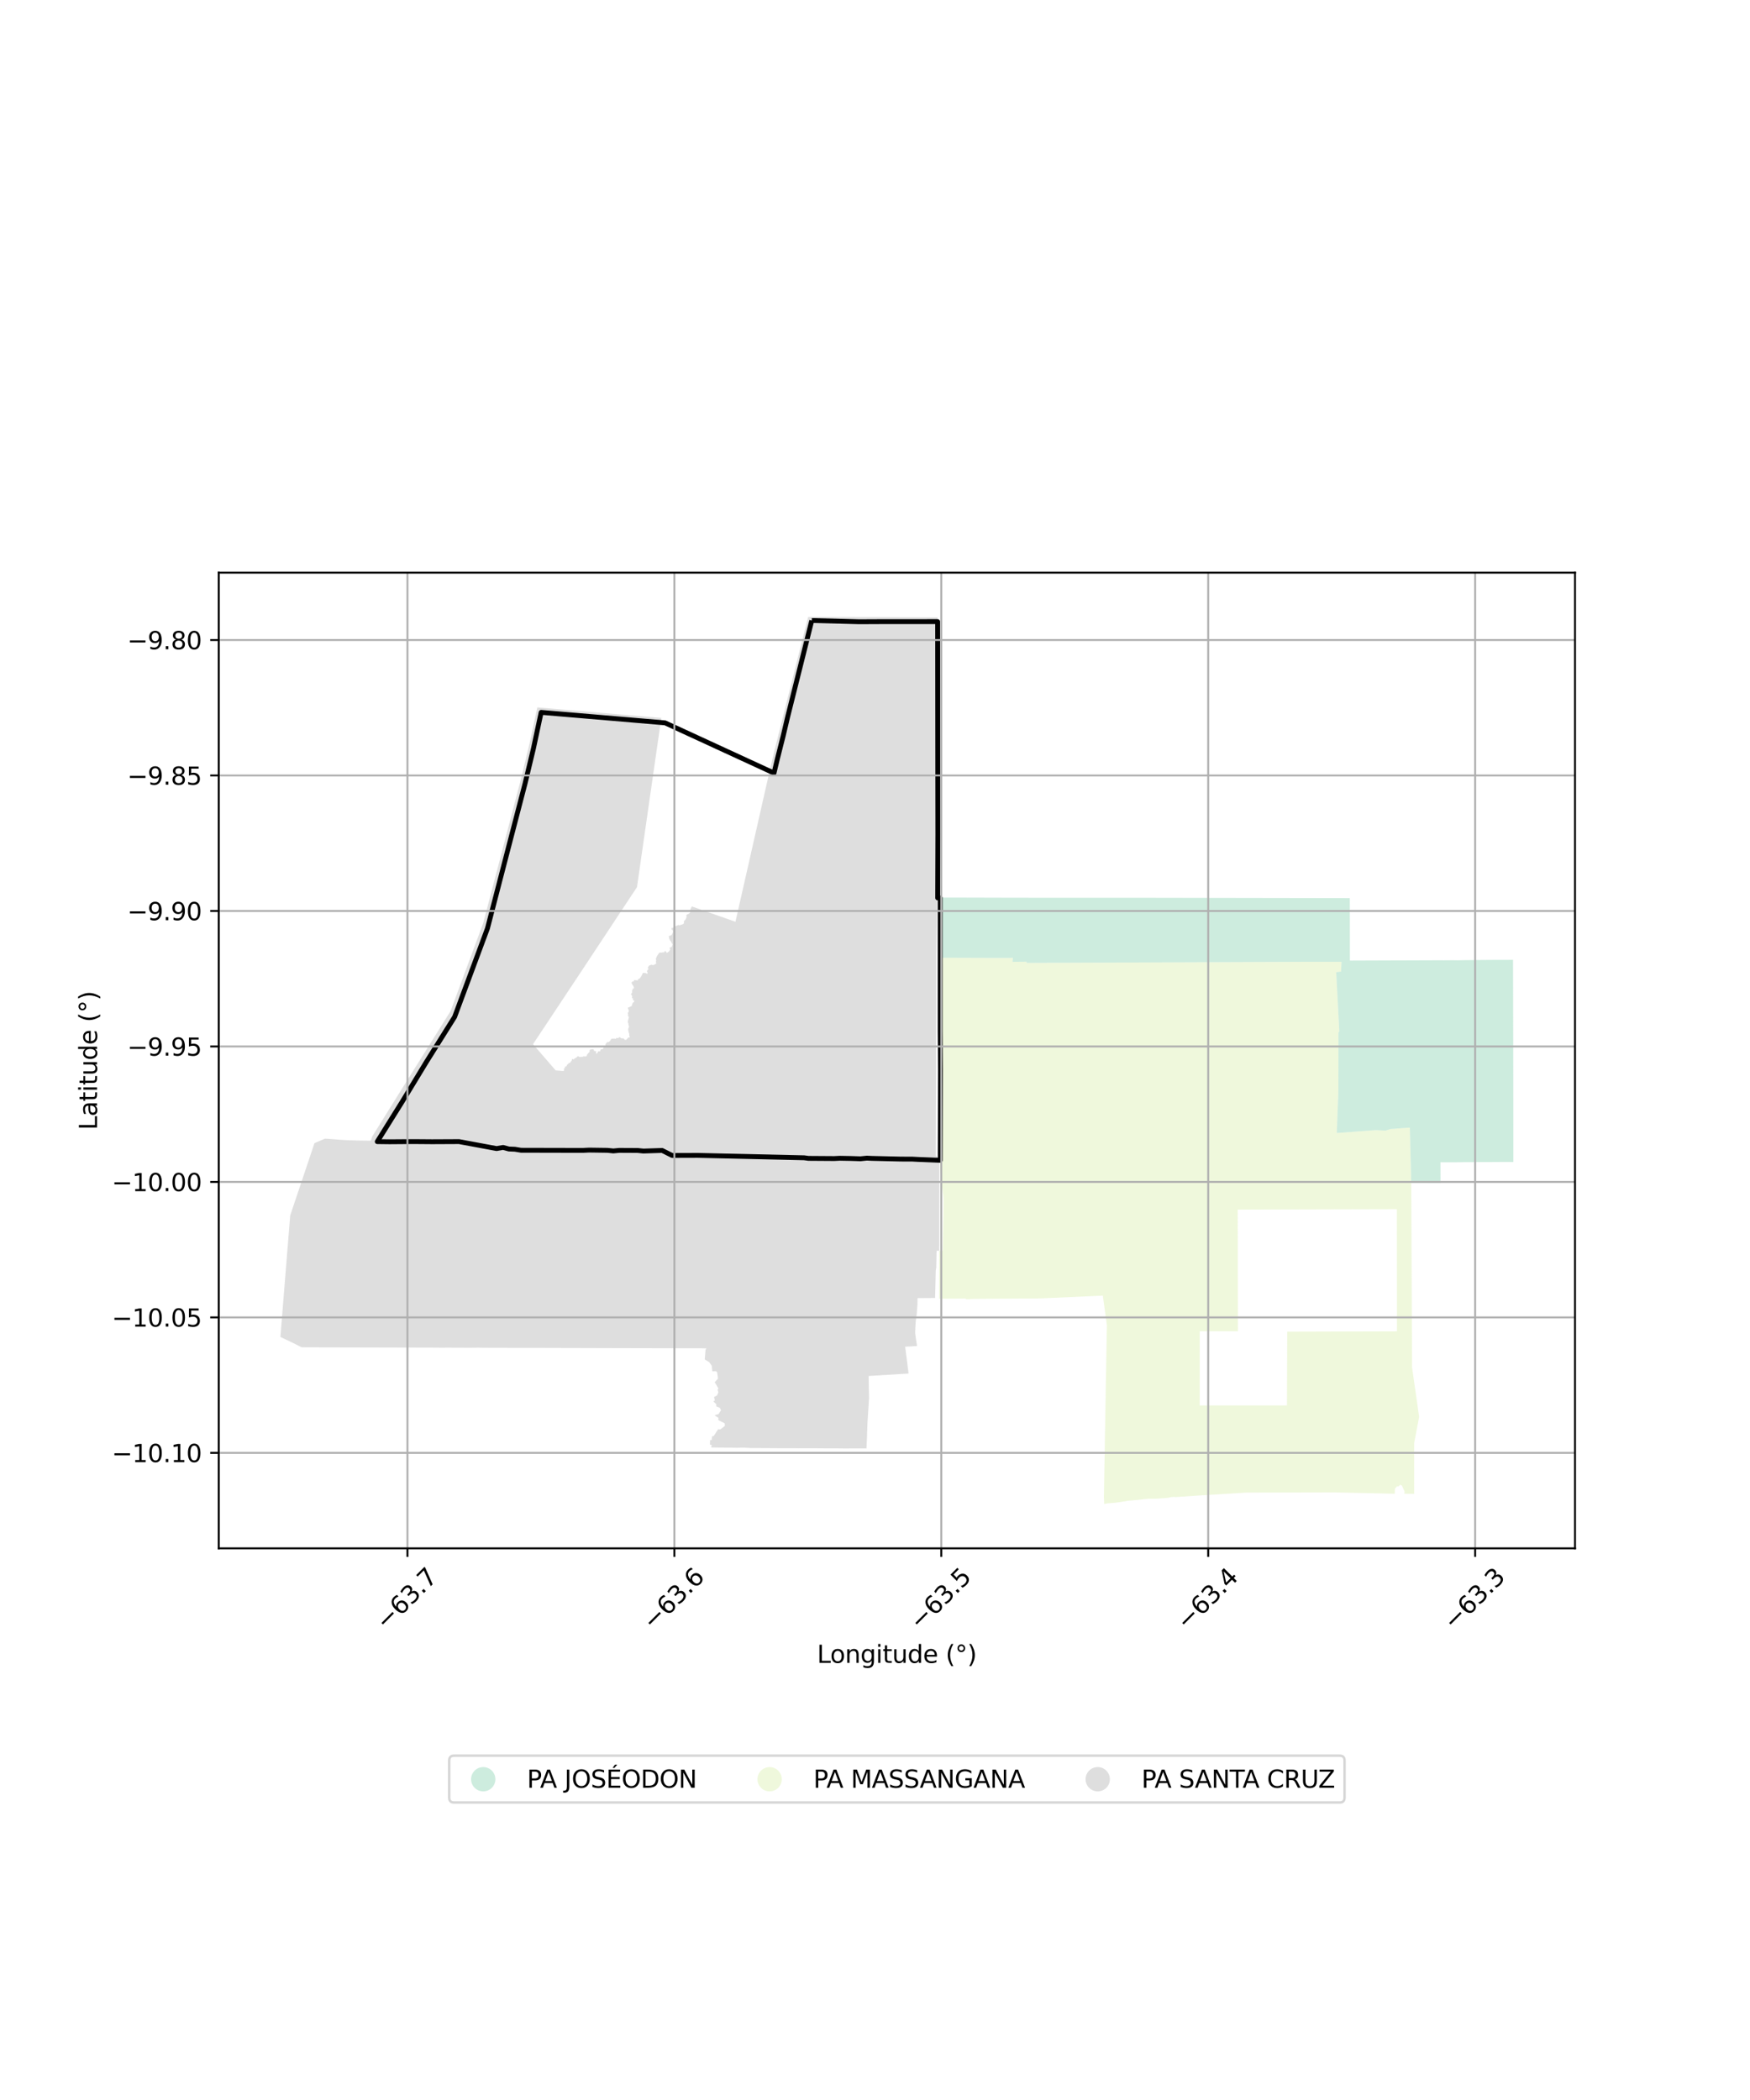 <?xml version="1.0" encoding="utf-8" standalone="no"?>
<!DOCTYPE svg PUBLIC "-//W3C//DTD SVG 1.1//EN"
  "http://www.w3.org/Graphics/SVG/1.1/DTD/svg11.dtd">
<svg xmlns:xlink="http://www.w3.org/1999/xlink" width="720pt" height="864pt" viewBox="0 0 720 864" xmlns="http://www.w3.org/2000/svg" version="1.1">
 <defs>
  <style type="text/css">*{stroke-linejoin: round; stroke-linecap: butt}</style>
 </defs>
 <g id="figure_1">
  <g id="patch_1">
   <path d="M 0 864 
L 720 864 
L 720 0 
L 0 0 
z
" style="fill: #ffffff"/>
  </g>
  <g id="axes_1">
   <g id="patch_2">
    <path d="M 90 637.041 
L 648 637.041 
L 648 235.599 
L 90 235.599 
z
" style="fill: #ffffff"/>
   </g>
   <g id="PatchCollection_1">
    <path d="M 385.498 369.284 
L 385.163 392.498 
L 385.15 392.762 
L 385.162 393.002 
L 385.15 416.994 
L 385.111 422.299 
L 385.116 422.804 
L 385.107 438.165 
L 385.107 438.669 
L 385.038 456.442 
L 385.031 456.936 
L 385.034 458.552 
L 384.99 475.392 
L 386.47 476.926 
L 386.43 514.595 
L 385.34 514.597 
L 385.197 521.576 
L 384.995 522.664 
L 384.727 534.026 
L 377.522 534.078 
L 377.515 534.381 
L 377.468 536.559 
L 377.155 540.85 
L 376.797 543.333 
L 376.617 545.845 
L 376.508 548.36 
L 376.844 550.856 
L 377.305 553.791 
L 374.923 553.939 
L 372.417 554.079 
L 373.811 565.112 
L 357.372 566.115 
L 357.544 574.987 
L 357.551 575.289 
L 356.897 585.523 
L 356.667 592.22 
L 356.499 595.931 
L 354.182 595.925 
L 352.396 595.931 
L 350.594 595.925 
L 348.24 595.951 
L 345.046 595.922 
L 344.6 595.903 
L 344.147 595.881 
L 341.69 595.895 
L 339.211 595.885 
L 336.034 595.858 
L 333.524 595.852 
L 331.248 595.853 
L 328.335 595.863 
L 326.582 595.836 
L 323.548 595.825 
L 321.496 595.838 
L 317.542 595.81 
L 315.595 595.8 
L 313.381 595.787 
L 311.495 595.776 
L 309.077 595.785 
L 306.015 595.597 
L 303.272 595.661 
L 300.789 595.624 
L 299.173 595.612 
L 292.61 595.514 
L 292.82 594.522 
L 292.07 594.328 
L 292.157 592.431 
L 292.786 592.541 
L 293.004 590.938 
L 293.669 590.789 
L 295.485 587.992 
L 296.343 588.119 
L 298.248 586.653 
L 298.148 585.584 
L 295.525 584.283 
L 295.577 583.347 
L 293.971 582.296 
L 295.616 581.8 
L 296.654 580.216 
L 296.135 579.197 
L 294.692 578.632 
L 294.711 577.737 
L 293.483 576.596 
L 294.105 576.183 
L 293.764 574.791 
L 295.008 574.124 
L 295.578 572.828 
L 295.243 571.864 
L 295.562 571.211 
L 294.061 568.685 
L 295.391 567.189 
L 295.055 564.59 
L 294.544 564.148 
L 293.076 564.2 
L 292.839 561.93 
L 291.771 560.408 
L 289.963 559.322 
L 290.267 555.399 
L 290.625 554.768 
L 289.09 554.736 
L 284.45 554.724 
L 281.944 554.728 
L 279.439 554.727 
L 276.932 554.72 
L 274.426 554.712 
L 271.921 554.708 
L 269.416 554.699 
L 266.91 554.696 
L 264.405 554.691 
L 261.899 554.682 
L 259.394 554.678 
L 256.888 554.672 
L 254.392 554.666 
L 251.877 554.66 
L 249.371 554.647 
L 246.865 554.644 
L 244.36 554.636 
L 241.854 554.631 
L 239.349 554.624 
L 236.844 554.615 
L 234.337 554.61 
L 231.832 554.605 
L 229.327 554.596 
L 226.821 554.593 
L 224.328 554.581 
L 221.823 554.575 
L 219.319 554.571 
L 216.814 554.564 
L 214.308 554.565 
L 212.056 554.553 
L 212.037 554.554 
L 211.892 554.553 
L 211.591 554.553 
L 209.236 554.545 
L 206.73 554.54 
L 204.225 554.533 
L 201.719 554.528 
L 199.213 554.519 
L 196.643 554.479 
L 194.202 554.508 
L 191.695 554.511 
L 189.19 554.495 
L 186.684 554.49 
L 184.177 554.48 
L 181.672 554.496 
L 179.167 554.471 
L 176.662 554.463 
L 174.156 554.457 
L 171.651 554.45 
L 169.146 554.444 
L 166.641 554.436 
L 164.134 554.433 
L 161.629 554.418 
L 159.124 554.415 
L 156.618 554.412 
L 154.112 554.406 
L 151.607 554.399 
L 149.101 554.393 
L 146.597 554.388 
L 144.086 554.384 
L 141.586 554.379 
L 139.08 554.367 
L 136.575 554.361 
L 134.07 554.363 
L 131.565 554.334 
L 129.059 554.326 
L 126.554 554.322 
L 124.053 554.296 
L 121.83 553.168 
L 119.578 552.065 
L 115.364 550.067 
L 116.861 531.499 
L 116.885 531.198 
L 119.4 500.07 
L 123.934 486.561 
L 125.177 482.854 
L 125.274 482.568 
L 129.388 470.307 
L 131.723 469.317 
L 133.676 468.489 
L 135.124 468.546 
L 137.63 468.752 
L 140.053 468.931 
L 142.547 469.089 
L 145.043 469.176 
L 147.554 469.247 
L 149.974 469.29 
L 152.553 469.306 
L 153.175 467.519 
L 162.403 452.729 
L 163.548 450.864 
L 163.826 450.426 
L 172.008 437.356 
L 173.654 434.734 
L 173.809 434.476 
L 184.548 417.307 
L 184.815 416.881 
L 185.405 415.941 
L 191.92 398.36 
L 192.884 395.761 
L 198.804 379.807 
L 200.754 372.388 
L 200.884 371.902 
L 207.555 346.434 
L 212.202 328.698 
L 214.25 320.883 
L 214.375 320.405 
L 217.869 305.931 
L 220.205 295.093 
L 221.078 291.043 
L 223.417 291.242 
L 225.919 291.455 
L 228.312 291.659 
L 230.807 291.872 
L 233.356 292.09 
L 235.953 292.311 
L 238.448 292.524 
L 241.061 292.747 
L 243.509 292.955 
L 246.054 293.172 
L 248.393 293.371 
L 251.342 293.622 
L 253.786 293.83 
L 256.28 294.042 
L 258.796 294.256 
L 261.319 294.47 
L 263.814 294.682 
L 266.288 294.892 
L 272.076 295.384 
L 268.795 318.212 
L 268.723 318.713 
L 265.122 343.752 
L 262.075 364.987 
L 259.08 369.514 
L 258.808 369.926 
L 243.534 393.049 
L 241.565 396.028 
L 225.808 419.801 
L 225.529 420.22 
L 219.289 429.607 
L 228.605 440.384 
L 231.857 440.656 
L 232.128 440.209 
L 231.948 439.68 
L 232.533 439.339 
L 232.371 438.852 
L 233.081 438.72 
L 233.293 438.094 
L 233.825 437.677 
L 234.026 437.356 
L 234.562 437.281 
L 234.914 436.696 
L 235.296 436.231 
L 235.282 435.619 
L 235.948 435.903 
L 236.401 435.507 
L 237.073 435.114 
L 237.83 434.517 
L 238.345 434.85 
L 239.684 434.809 
L 240.258 434.567 
L 240.642 434.712 
L 241.426 434.474 
L 241.466 433.996 
L 242.028 433.323 
L 242.555 432.784 
L 242.614 432.008 
L 242.937 431.785 
L 243.527 431.728 
L 243.885 431.612 
L 244.234 431.774 
L 244.472 432.44 
L 245.196 432.447 
L 245.365 432.856 
L 245.086 433.333 
L 245.49 433.465 
L 245.899 433.093 
L 246.009 432.569 
L 246.89 432.539 
L 247.138 431.735 
L 247.98 431.634 
L 248.318 431.125 
L 248.273 430.651 
L 248.773 430.617 
L 249.204 430.448 
L 249.032 429.851 
L 249.453 429.12 
L 249.915 428.667 
L 250.351 428.775 
L 251.044 428.244 
L 251.526 427.387 
L 252.715 427.296 
L 253.417 427.432 
L 253.508 427.029 
L 254.416 427.081 
L 254.875 426.636 
L 255.732 427.233 
L 256.492 427.201 
L 257.093 427.821 
L 257.639 427.801 
L 258.54 426.866 
L 259.115 426.781 
L 258.88 425.901 
L 258.915 425.326 
L 258.688 424.831 
L 258.525 424.069 
L 258.45 423.367 
L 258.811 422.43 
L 258.606 421.743 
L 258.492 420.945 
L 258.261 420.485 
L 258.491 419.557 
L 258.739 418.41 
L 258.433 418.132 
L 258.418 417.331 
L 258.279 416.788 
L 258.748 416.095 
L 258.523 415.144 
L 258.244 414.637 
L 258.889 414.364 
L 259.872 413.932 
L 260.134 413.144 
L 260.341 412.567 
L 260.85 412.245 
L 261.009 411.762 
L 260.425 411.508 
L 260.467 410.909 
L 259.987 410.49 
L 260.116 409.824 
L 259.587 409.058 
L 260.069 408.324 
L 260.097 407.419 
L 260.504 406.679 
L 260.874 406.565 
L 260.705 405.981 
L 260.61 405.727 
L 260.257 405.207 
L 260.116 405.069 
L 259.8 404.288 
L 260.248 403.812 
L 260.754 403.823 
L 260.865 403.21 
L 262.386 403.371 
L 262.505 402.868 
L 263.145 402.6 
L 263.694 401.883 
L 264.153 401.082 
L 264.46 400.321 
L 265.161 400.295 
L 265.592 400.354 
L 266.295 400.649 
L 266.467 400.15 
L 266.114 399.569 
L 266.48 399.073 
L 266.817 398.72 
L 266.468 398.104 
L 267.115 397.257 
L 268.153 396.887 
L 268.592 397.153 
L 269.357 396.821 
L 270.019 396.445 
L 269.837 395.817 
L 269.967 395.115 
L 269.834 394.449 
L 270.23 393.502 
L 270.691 392.752 
L 271.336 391.91 
L 272.08 391.958 
L 272.61 391.824 
L 273.218 391.868 
L 273.567 391.304 
L 273.859 391.27 
L 274.007 391.618 
L 274.398 392.04 
L 275.275 391.442 
L 275.785 390.557 
L 275.428 390.041 
L 276.386 389.511 
L 276.688 388.528 
L 276.268 387.814 
L 276.105 387.417 
L 275.677 386.87 
L 275.314 386.169 
L 275.202 385.089 
L 276.247 384.756 
L 276.482 384.383 
L 276.901 383.261 
L 276.605 382.529 
L 276.256 382.39 
L 276.379 381.713 
L 276.903 381.788 
L 277.192 381.09 
L 278.015 380.992 
L 278.658 380.74 
L 279.157 380.557 
L 279.644 380.714 
L 280.176 380.457 
L 280.841 380.33 
L 281.434 379.833 
L 281.334 379.139 
L 282.142 378.148 
L 282.346 377.585 
L 282.518 377.248 
L 282.328 376.556 
L 282.712 376.258 
L 283.466 375.888 
L 283.883 375.445 
L 284.248 374.733 
L 283.959 374.26 
L 284.636 372.927 
L 302.591 379.24 
L 305.419 366.75 
L 305.53 366.259 
L 307.682 356.76 
L 309.977 346.631 
L 310.434 344.613 
L 310.545 344.119 
L 314.007 328.836 
L 316.803 316.496 
L 316.869 316.201 
L 318.259 310.385 
L 320.635 300.923 
L 322.57 293.217 
L 328.29 270.483 
L 328.364 270.19 
L 332.494 253.846 
L 348.011 253.866 
L 352.014 253.872 
L 353.819 253.874 
L 355.906 253.877 
L 358.191 253.88 
L 360.194 253.883 
L 385.76 254.002 
L 385.498 369.284 
" clip-path="url(#pa3b19f0e0a)" style="fill: #cccccc; fill-opacity: 0.65"/>
    <path d="M 386.558 394.047 
L 415.328 394.142 
L 416.739 394.051 
L 416.556 395.729 
L 422.382 395.674 
L 422.387 396.178 
L 537.955 395.71 
L 551.946 395.712 
L 551.742 399.718 
L 549.754 399.987 
L 551.025 424.292 
L 550.681 424.846 
L 550.656 448.668 
L 549.987 466.153 
L 558.007 465.561 
L 560.017 465.411 
L 562.014 465.263 
L 564.014 465.116 
L 566.018 464.967 
L 570.063 465.173 
L 572.03 464.522 
L 574.022 464.379 
L 576.043 464.224 
L 578.015 464.078 
L 580.021 463.93 
L 580.058 464.43 
L 580.628 486.736 
L 580.967 562.623 
L 583.849 582.758 
L 583.835 583.181 
L 581.835 593.661 
L 581.824 614.613 
L 577.837 614.571 
L 577.836 613.443 
L 577.563 612.954 
L 577.426 612.66 
L 577.075 611.828 
L 576.763 611.17 
L 576.512 611.115 
L 576.202 610.869 
L 575.51 611.404 
L 575.292 611.577 
L 574.677 611.555 
L 574.395 612.051 
L 574.246 612.17 
L 573.934 612.275 
L 573.834 614.566 
L 549.004 614.015 
L 512.814 614.095 
L 494.485 615.218 
L 483.796 615.929 
L 482.817 615.878 
L 481.954 615.927 
L 480.618 616.238 
L 478.654 616.407 
L 475.611 616.614 
L 472.255 616.63 
L 467.298 617.178 
L 464.184 617.456 
L 460.962 617.976 
L 459.484 618.186 
L 457.982 618.345 
L 455.78 618.494 
L 454.302 618.794 
L 454.17 616.193 
L 454.869 575.734 
L 454.954 570.048 
L 455.123 561.286 
L 455.231 555.116 
L 455.353 548.13 
L 455.428 545.377 
L 453.735 533.058 
L 428.136 534.205 
L 400.49 534.401 
L 397.584 534.545 
L 397.247 534.263 
L 386.409 534.337 
L 386.43 514.595 
L 387.866 514.592 
L 388.258 493.802 
L 388.257 493.5 
L 386.768 480.562 
L 386.764 477.23 
L 386.47 476.926 
L 386.558 394.047 
M 509.235 497.682 
L 509.33 547.714 
L 493.598 547.727 
L 493.586 578.256 
L 529.496 578.237 
L 529.604 547.876 
L 574.751 547.744 
L 574.714 497.51 
L 509.235 497.682 
" clip-path="url(#pa3b19f0e0a)" style="fill: #e6f5c9; fill-opacity: 0.65"/>
    <path d="M 555.351 369.517 
L 555.392 395.208 
L 571.896 395.146 
L 575.905 395.137 
L 577.913 395.128 
L 579.908 395.124 
L 581.914 395.115 
L 583.916 395.107 
L 585.924 395.1 
L 587.782 395.095 
L 589.932 395.085 
L 591.829 395.071 
L 593.919 395.091 
L 597.95 395.059 
L 599.877 395.098 
L 601.946 395.037 
L 603.946 395.018 
L 605.954 395 
L 609.952 394.965 
L 613.954 394.933 
L 615.962 394.931 
L 617.965 394.922 
L 622.3 394.911 
L 622.511 394.91 
L 622.571 420.081 
L 622.571 420.382 
L 622.608 442.074 
L 622.631 462.555 
L 622.636 462.856 
L 622.636 478.071 
L 617.123 478.069 
L 612.553 478.1 
L 607.625 478.109 
L 605.196 478.14 
L 602.75 478.13 
L 600.441 478.18 
L 596.676 478.2 
L 592.639 478.183 
L 592.658 486.758 
L 580.628 486.736 
L 580.058 464.43 
L 580.021 463.93 
L 578.015 464.078 
L 576.043 464.224 
L 574.022 464.379 
L 572.03 464.522 
L 570.063 465.173 
L 566.018 464.967 
L 564.014 465.116 
L 562.014 465.263 
L 560.017 465.411 
L 558.007 465.561 
L 549.987 466.153 
L 550.656 448.668 
L 550.681 424.846 
L 551.025 424.292 
L 549.754 399.987 
L 551.742 399.718 
L 551.946 395.712 
L 537.955 395.71 
L 422.387 396.178 
L 422.382 395.674 
L 416.556 395.729 
L 416.739 394.051 
L 415.328 394.142 
L 386.558 394.047 
L 386.575 369.284 
L 390.583 369.283 
L 390.588 369.283 
L 419.098 369.359 
L 472.334 369.374 
L 542.324 369.496 
L 551.785 369.511 
L 555.351 369.517 
" clip-path="url(#pa3b19f0e0a)" style="fill: #b3e2cd; fill-opacity: 0.65"/>
   </g>
   <g id="PatchCollection_2">
    <path d="M 333.988 255.292 
L 353.474 255.808 
L 361.635 255.771 
L 385.77 255.752 
L 385.839 318.756 
L 385.875 343.274 
L 385.793 369.429 
L 386.807 369.428 
L 386.816 424.594 
L 386.937 440.486 
L 386.836 477.383 
L 377.905 477.026 
L 375.419 476.895 
L 370.61 476.876 
L 358.763 476.596 
L 356.653 476.493 
L 354.024 476.757 
L 349.986 476.628 
L 345.476 476.545 
L 343.217 476.658 
L 332.611 476.585 
L 330.859 476.345 
L 287.117 475.357 
L 276.533 475.39 
L 272.424 473.328 
L 264.708 473.574 
L 262.343 473.339 
L 254.811 473.301 
L 252.326 473.531 
L 249.905 473.282 
L 242.373 473.177 
L 239.8 473.305 
L 232.242 473.291 
L 214.377 473.252 
L 211.83 472.832 
L 209.374 472.732 
L 206.99 472.085 
L 204.314 472.555 
L 188.862 469.69 
L 177.765 469.741 
L 170.194 469.682 
L 160.261 469.759 
L 155.218 469.7 
L 165.609 453.067 
L 175.517 436.756 
L 187.042 418.382 
L 200.555 381.974 
L 209.212 348.574 
L 216.004 322.451 
L 219.47 307.975 
L 222.645 293.092 
L 242.655 294.782 
L 273.635 297.405 
L 318.45 318.065 
L 319.818 312.317 
L 322.234 302.738 
L 324.037 295.078 
L 333.988 255.292 
L 333.988 255.292 
" clip-path="url(#pa3b19f0e0a)" style="fill: none; stroke: #000000; stroke-width: 2"/>
   </g>
   <g id="matplotlib.axis_1">
    <g id="xtick_1">
     <g id="line2d_1">
      <path d="M 167.635 637.041 
L 167.635 235.599 
" clip-path="url(#pa3b19f0e0a)" style="fill: none; stroke: #b0b0b0; stroke-width: 0.8; stroke-linecap: square"/>
     </g>
     <g id="line2d_2">
      <defs>
       <path id="m982ae77945" d="M 0 0 
L 0 3.5 
" style="stroke: #000000; stroke-width: 0.8"/>
      </defs>
      <g>
       <use xlink:href="#m982ae77945" x="167.635" y="637.041" style="stroke: #000000; stroke-width: 0.8"/>
      </g>
     </g>
     <g id="text_1">
      <!-- −63.7 -->
      <g transform="translate(158.751 671.084) rotate(-45) scale(0.1 -0.1)">
       <defs>
        <path id="DejaVuSans-2212" d="M 678 2272 
L 4684 2272 
L 4684 1741 
L 678 1741 
L 678 2272 
z
" transform="scale(0.016)"/>
        <path id="DejaVuSans-36" d="M 2113 2584 
Q 1688 2584 1439 2293 
Q 1191 2003 1191 1497 
Q 1191 994 1439 701 
Q 1688 409 2113 409 
Q 2538 409 2786 701 
Q 3034 994 3034 1497 
Q 3034 2003 2786 2293 
Q 2538 2584 2113 2584 
z
M 3366 4563 
L 3366 3988 
Q 3128 4100 2886 4159 
Q 2644 4219 2406 4219 
Q 1781 4219 1451 3797 
Q 1122 3375 1075 2522 
Q 1259 2794 1537 2939 
Q 1816 3084 2150 3084 
Q 2853 3084 3261 2657 
Q 3669 2231 3669 1497 
Q 3669 778 3244 343 
Q 2819 -91 2113 -91 
Q 1303 -91 875 529 
Q 447 1150 447 2328 
Q 447 3434 972 4092 
Q 1497 4750 2381 4750 
Q 2619 4750 2861 4703 
Q 3103 4656 3366 4563 
z
" transform="scale(0.016)"/>
        <path id="DejaVuSans-33" d="M 2597 2516 
Q 3050 2419 3304 2112 
Q 3559 1806 3559 1356 
Q 3559 666 3084 287 
Q 2609 -91 1734 -91 
Q 1441 -91 1130 -33 
Q 819 25 488 141 
L 488 750 
Q 750 597 1062 519 
Q 1375 441 1716 441 
Q 2309 441 2620 675 
Q 2931 909 2931 1356 
Q 2931 1769 2642 2001 
Q 2353 2234 1838 2234 
L 1294 2234 
L 1294 2753 
L 1863 2753 
Q 2328 2753 2575 2939 
Q 2822 3125 2822 3475 
Q 2822 3834 2567 4026 
Q 2313 4219 1838 4219 
Q 1578 4219 1281 4162 
Q 984 4106 628 3988 
L 628 4550 
Q 988 4650 1302 4700 
Q 1616 4750 1894 4750 
Q 2613 4750 3031 4423 
Q 3450 4097 3450 3541 
Q 3450 3153 3228 2886 
Q 3006 2619 2597 2516 
z
" transform="scale(0.016)"/>
        <path id="DejaVuSans-2e" d="M 684 794 
L 1344 794 
L 1344 0 
L 684 0 
L 684 794 
z
" transform="scale(0.016)"/>
        <path id="DejaVuSans-37" d="M 525 4666 
L 3525 4666 
L 3525 4397 
L 1831 0 
L 1172 0 
L 2766 4134 
L 525 4134 
L 525 4666 
z
" transform="scale(0.016)"/>
       </defs>
       <use xlink:href="#DejaVuSans-2212"/>
       <use xlink:href="#DejaVuSans-36" transform="translate(83.789 0)"/>
       <use xlink:href="#DejaVuSans-33" transform="translate(147.412 0)"/>
       <use xlink:href="#DejaVuSans-2e" transform="translate(211.035 0)"/>
       <use xlink:href="#DejaVuSans-37" transform="translate(242.822 0)"/>
      </g>
     </g>
    </g>
    <g id="xtick_2">
     <g id="line2d_3">
      <path d="M 277.454 637.041 
L 277.454 235.599 
" clip-path="url(#pa3b19f0e0a)" style="fill: none; stroke: #b0b0b0; stroke-width: 0.8; stroke-linecap: square"/>
     </g>
     <g id="line2d_4">
      <g>
       <use xlink:href="#m982ae77945" x="277.454" y="637.041" style="stroke: #000000; stroke-width: 0.8"/>
      </g>
     </g>
     <g id="text_2">
      <!-- −63.6 -->
      <g transform="translate(268.571 671.084) rotate(-45) scale(0.1 -0.1)">
       <use xlink:href="#DejaVuSans-2212"/>
       <use xlink:href="#DejaVuSans-36" transform="translate(83.789 0)"/>
       <use xlink:href="#DejaVuSans-33" transform="translate(147.412 0)"/>
       <use xlink:href="#DejaVuSans-2e" transform="translate(211.035 0)"/>
       <use xlink:href="#DejaVuSans-36" transform="translate(242.822 0)"/>
      </g>
     </g>
    </g>
    <g id="xtick_3">
     <g id="line2d_5">
      <path d="M 387.273 637.041 
L 387.273 235.599 
" clip-path="url(#pa3b19f0e0a)" style="fill: none; stroke: #b0b0b0; stroke-width: 0.8; stroke-linecap: square"/>
     </g>
     <g id="line2d_6">
      <g>
       <use xlink:href="#m982ae77945" x="387.273" y="637.041" style="stroke: #000000; stroke-width: 0.8"/>
      </g>
     </g>
     <g id="text_3">
      <!-- −63.5 -->
      <g transform="translate(378.39 671.084) rotate(-45) scale(0.1 -0.1)">
       <defs>
        <path id="DejaVuSans-35" d="M 691 4666 
L 3169 4666 
L 3169 4134 
L 1269 4134 
L 1269 2991 
Q 1406 3038 1543 3061 
Q 1681 3084 1819 3084 
Q 2600 3084 3056 2656 
Q 3513 2228 3513 1497 
Q 3513 744 3044 326 
Q 2575 -91 1722 -91 
Q 1428 -91 1123 -41 
Q 819 9 494 109 
L 494 744 
Q 775 591 1075 516 
Q 1375 441 1709 441 
Q 2250 441 2565 725 
Q 2881 1009 2881 1497 
Q 2881 1984 2565 2268 
Q 2250 2553 1709 2553 
Q 1456 2553 1204 2497 
Q 953 2441 691 2322 
L 691 4666 
z
" transform="scale(0.016)"/>
       </defs>
       <use xlink:href="#DejaVuSans-2212"/>
       <use xlink:href="#DejaVuSans-36" transform="translate(83.789 0)"/>
       <use xlink:href="#DejaVuSans-33" transform="translate(147.412 0)"/>
       <use xlink:href="#DejaVuSans-2e" transform="translate(211.035 0)"/>
       <use xlink:href="#DejaVuSans-35" transform="translate(242.822 0)"/>
      </g>
     </g>
    </g>
    <g id="xtick_4">
     <g id="line2d_7">
      <path d="M 497.093 637.041 
L 497.093 235.599 
" clip-path="url(#pa3b19f0e0a)" style="fill: none; stroke: #b0b0b0; stroke-width: 0.8; stroke-linecap: square"/>
     </g>
     <g id="line2d_8">
      <g>
       <use xlink:href="#m982ae77945" x="497.093" y="637.041" style="stroke: #000000; stroke-width: 0.8"/>
      </g>
     </g>
     <g id="text_4">
      <!-- −63.4 -->
      <g transform="translate(488.209 671.084) rotate(-45) scale(0.1 -0.1)">
       <defs>
        <path id="DejaVuSans-34" d="M 2419 4116 
L 825 1625 
L 2419 1625 
L 2419 4116 
z
M 2253 4666 
L 3047 4666 
L 3047 1625 
L 3713 1625 
L 3713 1100 
L 3047 1100 
L 3047 0 
L 2419 0 
L 2419 1100 
L 313 1100 
L 313 1709 
L 2253 4666 
z
" transform="scale(0.016)"/>
       </defs>
       <use xlink:href="#DejaVuSans-2212"/>
       <use xlink:href="#DejaVuSans-36" transform="translate(83.789 0)"/>
       <use xlink:href="#DejaVuSans-33" transform="translate(147.412 0)"/>
       <use xlink:href="#DejaVuSans-2e" transform="translate(211.035 0)"/>
       <use xlink:href="#DejaVuSans-34" transform="translate(242.822 0)"/>
      </g>
     </g>
    </g>
    <g id="xtick_5">
     <g id="line2d_9">
      <path d="M 606.912 637.041 
L 606.912 235.599 
" clip-path="url(#pa3b19f0e0a)" style="fill: none; stroke: #b0b0b0; stroke-width: 0.8; stroke-linecap: square"/>
     </g>
     <g id="line2d_10">
      <g>
       <use xlink:href="#m982ae77945" x="606.912" y="637.041" style="stroke: #000000; stroke-width: 0.8"/>
      </g>
     </g>
     <g id="text_5">
      <!-- −63.3 -->
      <g transform="translate(598.028 671.084) rotate(-45) scale(0.1 -0.1)">
       <use xlink:href="#DejaVuSans-2212"/>
       <use xlink:href="#DejaVuSans-36" transform="translate(83.789 0)"/>
       <use xlink:href="#DejaVuSans-33" transform="translate(147.412 0)"/>
       <use xlink:href="#DejaVuSans-2e" transform="translate(211.035 0)"/>
       <use xlink:href="#DejaVuSans-33" transform="translate(242.822 0)"/>
      </g>
     </g>
    </g>
    <g id="text_6">
     <!-- Longitude (°) -->
     <g transform="translate(336.14 684.153) scale(0.1 -0.1)">
      <defs>
       <path id="DejaVuSans-4c" d="M 628 4666 
L 1259 4666 
L 1259 531 
L 3531 531 
L 3531 0 
L 628 0 
L 628 4666 
z
" transform="scale(0.016)"/>
       <path id="DejaVuSans-6f" d="M 1959 3097 
Q 1497 3097 1228 2736 
Q 959 2375 959 1747 
Q 959 1119 1226 758 
Q 1494 397 1959 397 
Q 2419 397 2687 759 
Q 2956 1122 2956 1747 
Q 2956 2369 2687 2733 
Q 2419 3097 1959 3097 
z
M 1959 3584 
Q 2709 3584 3137 3096 
Q 3566 2609 3566 1747 
Q 3566 888 3137 398 
Q 2709 -91 1959 -91 
Q 1206 -91 779 398 
Q 353 888 353 1747 
Q 353 2609 779 3096 
Q 1206 3584 1959 3584 
z
" transform="scale(0.016)"/>
       <path id="DejaVuSans-6e" d="M 3513 2113 
L 3513 0 
L 2938 0 
L 2938 2094 
Q 2938 2591 2744 2837 
Q 2550 3084 2163 3084 
Q 1697 3084 1428 2787 
Q 1159 2491 1159 1978 
L 1159 0 
L 581 0 
L 581 3500 
L 1159 3500 
L 1159 2956 
Q 1366 3272 1645 3428 
Q 1925 3584 2291 3584 
Q 2894 3584 3203 3211 
Q 3513 2838 3513 2113 
z
" transform="scale(0.016)"/>
       <path id="DejaVuSans-67" d="M 2906 1791 
Q 2906 2416 2648 2759 
Q 2391 3103 1925 3103 
Q 1463 3103 1205 2759 
Q 947 2416 947 1791 
Q 947 1169 1205 825 
Q 1463 481 1925 481 
Q 2391 481 2648 825 
Q 2906 1169 2906 1791 
z
M 3481 434 
Q 3481 -459 3084 -895 
Q 2688 -1331 1869 -1331 
Q 1566 -1331 1297 -1286 
Q 1028 -1241 775 -1147 
L 775 -588 
Q 1028 -725 1275 -790 
Q 1522 -856 1778 -856 
Q 2344 -856 2625 -561 
Q 2906 -266 2906 331 
L 2906 616 
Q 2728 306 2450 153 
Q 2172 0 1784 0 
Q 1141 0 747 490 
Q 353 981 353 1791 
Q 353 2603 747 3093 
Q 1141 3584 1784 3584 
Q 2172 3584 2450 3431 
Q 2728 3278 2906 2969 
L 2906 3500 
L 3481 3500 
L 3481 434 
z
" transform="scale(0.016)"/>
       <path id="DejaVuSans-69" d="M 603 3500 
L 1178 3500 
L 1178 0 
L 603 0 
L 603 3500 
z
M 603 4863 
L 1178 4863 
L 1178 4134 
L 603 4134 
L 603 4863 
z
" transform="scale(0.016)"/>
       <path id="DejaVuSans-74" d="M 1172 4494 
L 1172 3500 
L 2356 3500 
L 2356 3053 
L 1172 3053 
L 1172 1153 
Q 1172 725 1289 603 
Q 1406 481 1766 481 
L 2356 481 
L 2356 0 
L 1766 0 
Q 1100 0 847 248 
Q 594 497 594 1153 
L 594 3053 
L 172 3053 
L 172 3500 
L 594 3500 
L 594 4494 
L 1172 4494 
z
" transform="scale(0.016)"/>
       <path id="DejaVuSans-75" d="M 544 1381 
L 544 3500 
L 1119 3500 
L 1119 1403 
Q 1119 906 1312 657 
Q 1506 409 1894 409 
Q 2359 409 2629 706 
Q 2900 1003 2900 1516 
L 2900 3500 
L 3475 3500 
L 3475 0 
L 2900 0 
L 2900 538 
Q 2691 219 2414 64 
Q 2138 -91 1772 -91 
Q 1169 -91 856 284 
Q 544 659 544 1381 
z
M 1991 3584 
L 1991 3584 
z
" transform="scale(0.016)"/>
       <path id="DejaVuSans-64" d="M 2906 2969 
L 2906 4863 
L 3481 4863 
L 3481 0 
L 2906 0 
L 2906 525 
Q 2725 213 2448 61 
Q 2172 -91 1784 -91 
Q 1150 -91 751 415 
Q 353 922 353 1747 
Q 353 2572 751 3078 
Q 1150 3584 1784 3584 
Q 2172 3584 2448 3432 
Q 2725 3281 2906 2969 
z
M 947 1747 
Q 947 1113 1208 752 
Q 1469 391 1925 391 
Q 2381 391 2643 752 
Q 2906 1113 2906 1747 
Q 2906 2381 2643 2742 
Q 2381 3103 1925 3103 
Q 1469 3103 1208 2742 
Q 947 2381 947 1747 
z
" transform="scale(0.016)"/>
       <path id="DejaVuSans-65" d="M 3597 1894 
L 3597 1613 
L 953 1613 
Q 991 1019 1311 708 
Q 1631 397 2203 397 
Q 2534 397 2845 478 
Q 3156 559 3463 722 
L 3463 178 
Q 3153 47 2828 -22 
Q 2503 -91 2169 -91 
Q 1331 -91 842 396 
Q 353 884 353 1716 
Q 353 2575 817 3079 
Q 1281 3584 2069 3584 
Q 2775 3584 3186 3129 
Q 3597 2675 3597 1894 
z
M 3022 2063 
Q 3016 2534 2758 2815 
Q 2500 3097 2075 3097 
Q 1594 3097 1305 2825 
Q 1016 2553 972 2059 
L 3022 2063 
z
" transform="scale(0.016)"/>
       <path id="DejaVuSans-20" transform="scale(0.016)"/>
       <path id="DejaVuSans-28" d="M 1984 4856 
Q 1566 4138 1362 3434 
Q 1159 2731 1159 2009 
Q 1159 1288 1364 580 
Q 1569 -128 1984 -844 
L 1484 -844 
Q 1016 -109 783 600 
Q 550 1309 550 2009 
Q 550 2706 781 3412 
Q 1013 4119 1484 4856 
L 1984 4856 
z
" transform="scale(0.016)"/>
       <path id="DejaVuSans-b0" d="M 1600 4347 
Q 1350 4347 1178 4173 
Q 1006 4000 1006 3750 
Q 1006 3503 1178 3333 
Q 1350 3163 1600 3163 
Q 1850 3163 2022 3333 
Q 2194 3503 2194 3750 
Q 2194 3997 2020 4172 
Q 1847 4347 1600 4347 
z
M 1600 4750 
Q 1800 4750 1984 4673 
Q 2169 4597 2303 4453 
Q 2447 4313 2519 4134 
Q 2591 3956 2591 3750 
Q 2591 3338 2302 3052 
Q 2013 2766 1594 2766 
Q 1172 2766 890 3047 
Q 609 3328 609 3750 
Q 609 4169 896 4459 
Q 1184 4750 1600 4750 
z
" transform="scale(0.016)"/>
       <path id="DejaVuSans-29" d="M 513 4856 
L 1013 4856 
Q 1481 4119 1714 3412 
Q 1947 2706 1947 2009 
Q 1947 1309 1714 600 
Q 1481 -109 1013 -844 
L 513 -844 
Q 928 -128 1133 580 
Q 1338 1288 1338 2009 
Q 1338 2731 1133 3434 
Q 928 4138 513 4856 
z
" transform="scale(0.016)"/>
      </defs>
      <use xlink:href="#DejaVuSans-4c"/>
      <use xlink:href="#DejaVuSans-6f" transform="translate(53.963 0)"/>
      <use xlink:href="#DejaVuSans-6e" transform="translate(115.145 0)"/>
      <use xlink:href="#DejaVuSans-67" transform="translate(178.523 0)"/>
      <use xlink:href="#DejaVuSans-69" transform="translate(242 0)"/>
      <use xlink:href="#DejaVuSans-74" transform="translate(269.783 0)"/>
      <use xlink:href="#DejaVuSans-75" transform="translate(308.992 0)"/>
      <use xlink:href="#DejaVuSans-64" transform="translate(372.371 0)"/>
      <use xlink:href="#DejaVuSans-65" transform="translate(435.848 0)"/>
      <use xlink:href="#DejaVuSans-20" transform="translate(497.371 0)"/>
      <use xlink:href="#DejaVuSans-28" transform="translate(529.158 0)"/>
      <use xlink:href="#DejaVuSans-b0" transform="translate(568.172 0)"/>
      <use xlink:href="#DejaVuSans-29" transform="translate(618.172 0)"/>
     </g>
    </g>
   </g>
   <g id="matplotlib.axis_2">
    <g id="ytick_1">
     <g id="line2d_11">
      <path d="M 90 597.749 
L 648 597.749 
" clip-path="url(#pa3b19f0e0a)" style="fill: none; stroke: #b0b0b0; stroke-width: 0.8; stroke-linecap: square"/>
     </g>
     <g id="line2d_12">
      <defs>
       <path id="ma2b08d7077" d="M 0 0 
L -3.5 0 
" style="stroke: #000000; stroke-width: 0.8"/>
      </defs>
      <g>
       <use xlink:href="#ma2b08d7077" x="90" y="597.749" style="stroke: #000000; stroke-width: 0.8"/>
      </g>
     </g>
     <g id="text_7">
      <!-- −10.10 -->
      <g transform="translate(45.992 601.548) scale(0.1 -0.1)">
       <defs>
        <path id="DejaVuSans-31" d="M 794 531 
L 1825 531 
L 1825 4091 
L 703 3866 
L 703 4441 
L 1819 4666 
L 2450 4666 
L 2450 531 
L 3481 531 
L 3481 0 
L 794 0 
L 794 531 
z
" transform="scale(0.016)"/>
        <path id="DejaVuSans-30" d="M 2034 4250 
Q 1547 4250 1301 3770 
Q 1056 3291 1056 2328 
Q 1056 1369 1301 889 
Q 1547 409 2034 409 
Q 2525 409 2770 889 
Q 3016 1369 3016 2328 
Q 3016 3291 2770 3770 
Q 2525 4250 2034 4250 
z
M 2034 4750 
Q 2819 4750 3233 4129 
Q 3647 3509 3647 2328 
Q 3647 1150 3233 529 
Q 2819 -91 2034 -91 
Q 1250 -91 836 529 
Q 422 1150 422 2328 
Q 422 3509 836 4129 
Q 1250 4750 2034 4750 
z
" transform="scale(0.016)"/>
       </defs>
       <use xlink:href="#DejaVuSans-2212"/>
       <use xlink:href="#DejaVuSans-31" transform="translate(83.789 0)"/>
       <use xlink:href="#DejaVuSans-30" transform="translate(147.412 0)"/>
       <use xlink:href="#DejaVuSans-2e" transform="translate(211.035 0)"/>
       <use xlink:href="#DejaVuSans-31" transform="translate(242.822 0)"/>
       <use xlink:href="#DejaVuSans-30" transform="translate(306.445 0)"/>
      </g>
     </g>
    </g>
    <g id="ytick_2">
     <g id="line2d_13">
      <path d="M 90 542.01 
L 648 542.01 
" clip-path="url(#pa3b19f0e0a)" style="fill: none; stroke: #b0b0b0; stroke-width: 0.8; stroke-linecap: square"/>
     </g>
     <g id="line2d_14">
      <g>
       <use xlink:href="#ma2b08d7077" x="90" y="542.01" style="stroke: #000000; stroke-width: 0.8"/>
      </g>
     </g>
     <g id="text_8">
      <!-- −10.05 -->
      <g transform="translate(45.992 545.81) scale(0.1 -0.1)">
       <use xlink:href="#DejaVuSans-2212"/>
       <use xlink:href="#DejaVuSans-31" transform="translate(83.789 0)"/>
       <use xlink:href="#DejaVuSans-30" transform="translate(147.412 0)"/>
       <use xlink:href="#DejaVuSans-2e" transform="translate(211.035 0)"/>
       <use xlink:href="#DejaVuSans-30" transform="translate(242.822 0)"/>
       <use xlink:href="#DejaVuSans-35" transform="translate(306.445 0)"/>
      </g>
     </g>
    </g>
    <g id="ytick_3">
     <g id="line2d_15">
      <path d="M 90 486.272 
L 648 486.272 
" clip-path="url(#pa3b19f0e0a)" style="fill: none; stroke: #b0b0b0; stroke-width: 0.8; stroke-linecap: square"/>
     </g>
     <g id="line2d_16">
      <g>
       <use xlink:href="#ma2b08d7077" x="90" y="486.272" style="stroke: #000000; stroke-width: 0.8"/>
      </g>
     </g>
     <g id="text_9">
      <!-- −10.00 -->
      <g transform="translate(45.992 490.071) scale(0.1 -0.1)">
       <use xlink:href="#DejaVuSans-2212"/>
       <use xlink:href="#DejaVuSans-31" transform="translate(83.789 0)"/>
       <use xlink:href="#DejaVuSans-30" transform="translate(147.412 0)"/>
       <use xlink:href="#DejaVuSans-2e" transform="translate(211.035 0)"/>
       <use xlink:href="#DejaVuSans-30" transform="translate(242.822 0)"/>
       <use xlink:href="#DejaVuSans-30" transform="translate(306.445 0)"/>
      </g>
     </g>
    </g>
    <g id="ytick_4">
     <g id="line2d_17">
      <path d="M 90 430.534 
L 648 430.534 
" clip-path="url(#pa3b19f0e0a)" style="fill: none; stroke: #b0b0b0; stroke-width: 0.8; stroke-linecap: square"/>
     </g>
     <g id="line2d_18">
      <g>
       <use xlink:href="#ma2b08d7077" x="90" y="430.534" style="stroke: #000000; stroke-width: 0.8"/>
      </g>
     </g>
     <g id="text_10">
      <!-- −9.95 -->
      <g transform="translate(52.355 434.333) scale(0.1 -0.1)">
       <defs>
        <path id="DejaVuSans-39" d="M 703 97 
L 703 672 
Q 941 559 1184 500 
Q 1428 441 1663 441 
Q 2288 441 2617 861 
Q 2947 1281 2994 2138 
Q 2813 1869 2534 1725 
Q 2256 1581 1919 1581 
Q 1219 1581 811 2004 
Q 403 2428 403 3163 
Q 403 3881 828 4315 
Q 1253 4750 1959 4750 
Q 2769 4750 3195 4129 
Q 3622 3509 3622 2328 
Q 3622 1225 3098 567 
Q 2575 -91 1691 -91 
Q 1453 -91 1209 -44 
Q 966 3 703 97 
z
M 1959 2075 
Q 2384 2075 2632 2365 
Q 2881 2656 2881 3163 
Q 2881 3666 2632 3958 
Q 2384 4250 1959 4250 
Q 1534 4250 1286 3958 
Q 1038 3666 1038 3163 
Q 1038 2656 1286 2365 
Q 1534 2075 1959 2075 
z
" transform="scale(0.016)"/>
       </defs>
       <use xlink:href="#DejaVuSans-2212"/>
       <use xlink:href="#DejaVuSans-39" transform="translate(83.789 0)"/>
       <use xlink:href="#DejaVuSans-2e" transform="translate(147.412 0)"/>
       <use xlink:href="#DejaVuSans-39" transform="translate(179.199 0)"/>
       <use xlink:href="#DejaVuSans-35" transform="translate(242.822 0)"/>
      </g>
     </g>
    </g>
    <g id="ytick_5">
     <g id="line2d_19">
      <path d="M 90 374.796 
L 648 374.796 
" clip-path="url(#pa3b19f0e0a)" style="fill: none; stroke: #b0b0b0; stroke-width: 0.8; stroke-linecap: square"/>
     </g>
     <g id="line2d_20">
      <g>
       <use xlink:href="#ma2b08d7077" x="90" y="374.796" style="stroke: #000000; stroke-width: 0.8"/>
      </g>
     </g>
     <g id="text_11">
      <!-- −9.90 -->
      <g transform="translate(52.355 378.595) scale(0.1 -0.1)">
       <use xlink:href="#DejaVuSans-2212"/>
       <use xlink:href="#DejaVuSans-39" transform="translate(83.789 0)"/>
       <use xlink:href="#DejaVuSans-2e" transform="translate(147.412 0)"/>
       <use xlink:href="#DejaVuSans-39" transform="translate(179.199 0)"/>
       <use xlink:href="#DejaVuSans-30" transform="translate(242.822 0)"/>
      </g>
     </g>
    </g>
    <g id="ytick_6">
     <g id="line2d_21">
      <path d="M 90 319.057 
L 648 319.057 
" clip-path="url(#pa3b19f0e0a)" style="fill: none; stroke: #b0b0b0; stroke-width: 0.8; stroke-linecap: square"/>
     </g>
     <g id="line2d_22">
      <g>
       <use xlink:href="#ma2b08d7077" x="90" y="319.057" style="stroke: #000000; stroke-width: 0.8"/>
      </g>
     </g>
     <g id="text_12">
      <!-- −9.85 -->
      <g transform="translate(52.355 322.856) scale(0.1 -0.1)">
       <defs>
        <path id="DejaVuSans-38" d="M 2034 2216 
Q 1584 2216 1326 1975 
Q 1069 1734 1069 1313 
Q 1069 891 1326 650 
Q 1584 409 2034 409 
Q 2484 409 2743 651 
Q 3003 894 3003 1313 
Q 3003 1734 2745 1975 
Q 2488 2216 2034 2216 
z
M 1403 2484 
Q 997 2584 770 2862 
Q 544 3141 544 3541 
Q 544 4100 942 4425 
Q 1341 4750 2034 4750 
Q 2731 4750 3128 4425 
Q 3525 4100 3525 3541 
Q 3525 3141 3298 2862 
Q 3072 2584 2669 2484 
Q 3125 2378 3379 2068 
Q 3634 1759 3634 1313 
Q 3634 634 3220 271 
Q 2806 -91 2034 -91 
Q 1263 -91 848 271 
Q 434 634 434 1313 
Q 434 1759 690 2068 
Q 947 2378 1403 2484 
z
M 1172 3481 
Q 1172 3119 1398 2916 
Q 1625 2713 2034 2713 
Q 2441 2713 2670 2916 
Q 2900 3119 2900 3481 
Q 2900 3844 2670 4047 
Q 2441 4250 2034 4250 
Q 1625 4250 1398 4047 
Q 1172 3844 1172 3481 
z
" transform="scale(0.016)"/>
       </defs>
       <use xlink:href="#DejaVuSans-2212"/>
       <use xlink:href="#DejaVuSans-39" transform="translate(83.789 0)"/>
       <use xlink:href="#DejaVuSans-2e" transform="translate(147.412 0)"/>
       <use xlink:href="#DejaVuSans-38" transform="translate(179.199 0)"/>
       <use xlink:href="#DejaVuSans-35" transform="translate(242.822 0)"/>
      </g>
     </g>
    </g>
    <g id="ytick_7">
     <g id="line2d_23">
      <path d="M 90 263.319 
L 648 263.319 
" clip-path="url(#pa3b19f0e0a)" style="fill: none; stroke: #b0b0b0; stroke-width: 0.8; stroke-linecap: square"/>
     </g>
     <g id="line2d_24">
      <g>
       <use xlink:href="#ma2b08d7077" x="90" y="263.319" style="stroke: #000000; stroke-width: 0.8"/>
      </g>
     </g>
     <g id="text_13">
      <!-- −9.80 -->
      <g transform="translate(52.355 267.118) scale(0.1 -0.1)">
       <use xlink:href="#DejaVuSans-2212"/>
       <use xlink:href="#DejaVuSans-39" transform="translate(83.789 0)"/>
       <use xlink:href="#DejaVuSans-2e" transform="translate(147.412 0)"/>
       <use xlink:href="#DejaVuSans-38" transform="translate(179.199 0)"/>
       <use xlink:href="#DejaVuSans-30" transform="translate(242.822 0)"/>
      </g>
     </g>
    </g>
    <g id="text_14">
     <!-- Latitude (°) -->
     <g transform="translate(39.913 464.89) rotate(-90) scale(0.1 -0.1)">
      <defs>
       <path id="DejaVuSans-61" d="M 2194 1759 
Q 1497 1759 1228 1600 
Q 959 1441 959 1056 
Q 959 750 1161 570 
Q 1363 391 1709 391 
Q 2188 391 2477 730 
Q 2766 1069 2766 1631 
L 2766 1759 
L 2194 1759 
z
M 3341 1997 
L 3341 0 
L 2766 0 
L 2766 531 
Q 2569 213 2275 61 
Q 1981 -91 1556 -91 
Q 1019 -91 701 211 
Q 384 513 384 1019 
Q 384 1609 779 1909 
Q 1175 2209 1959 2209 
L 2766 2209 
L 2766 2266 
Q 2766 2663 2505 2880 
Q 2244 3097 1772 3097 
Q 1472 3097 1187 3025 
Q 903 2953 641 2809 
L 641 3341 
Q 956 3463 1253 3523 
Q 1550 3584 1831 3584 
Q 2591 3584 2966 3190 
Q 3341 2797 3341 1997 
z
" transform="scale(0.016)"/>
      </defs>
      <use xlink:href="#DejaVuSans-4c"/>
      <use xlink:href="#DejaVuSans-61" transform="translate(55.713 0)"/>
      <use xlink:href="#DejaVuSans-74" transform="translate(116.992 0)"/>
      <use xlink:href="#DejaVuSans-69" transform="translate(156.201 0)"/>
      <use xlink:href="#DejaVuSans-74" transform="translate(183.984 0)"/>
      <use xlink:href="#DejaVuSans-75" transform="translate(223.193 0)"/>
      <use xlink:href="#DejaVuSans-64" transform="translate(286.572 0)"/>
      <use xlink:href="#DejaVuSans-65" transform="translate(350.049 0)"/>
      <use xlink:href="#DejaVuSans-20" transform="translate(411.572 0)"/>
      <use xlink:href="#DejaVuSans-28" transform="translate(443.359 0)"/>
      <use xlink:href="#DejaVuSans-b0" transform="translate(482.373 0)"/>
      <use xlink:href="#DejaVuSans-29" transform="translate(532.373 0)"/>
     </g>
    </g>
   </g>
   <g id="patch_3">
    <path d="M 90 637.041 
L 90 235.599 
" style="fill: none; stroke: #000000; stroke-width: 0.8; stroke-linejoin: miter; stroke-linecap: square"/>
   </g>
   <g id="patch_4">
    <path d="M 648 637.041 
L 648 235.599 
" style="fill: none; stroke: #000000; stroke-width: 0.8; stroke-linejoin: miter; stroke-linecap: square"/>
   </g>
   <g id="patch_5">
    <path d="M 90 637.041 
L 648 637.041 
" style="fill: none; stroke: #000000; stroke-width: 0.8; stroke-linejoin: miter; stroke-linecap: square"/>
   </g>
   <g id="patch_6">
    <path d="M 90 235.599 
L 648 235.599 
" style="fill: none; stroke: #000000; stroke-width: 0.8; stroke-linejoin: miter; stroke-linecap: square"/>
   </g>
   <g id="legend_1">
    <g id="patch_7">
     <path d="M 186.816 741.605 
L 551.184 741.605 
Q 553.184 741.605 553.184 739.605 
L 553.184 724.33 
Q 553.184 722.33 551.184 722.33 
L 186.816 722.33 
Q 184.816 722.33 184.816 724.33 
L 184.816 739.605 
Q 184.816 741.605 186.816 741.605 
z
" style="fill: #ffffff; opacity: 0.8; stroke: #cccccc; stroke-linejoin: miter"/>
    </g>
    <g id="line2d_25">
     <defs>
      <path id="m5cd9344aad" d="M 0 5 
C 1.326 5 2.598 4.473 3.536 3.536 
C 4.473 2.598 5 1.326 5 0 
C 5 -1.326 4.473 -2.598 3.536 -3.536 
C 2.598 -4.473 1.326 -5 0 -5 
C -1.326 -5 -2.598 -4.473 -3.536 -3.536 
C -4.473 -2.598 -5 -1.326 -5 0 
C -5 1.326 -4.473 2.598 -3.536 3.536 
C -2.598 4.473 -1.326 5 0 5 
z
"/>
     </defs>
     <g>
      <use xlink:href="#m5cd9344aad" x="198.816" y="732.025" style="fill: #b3e2cd; fill-opacity: 0.65"/>
     </g>
    </g>
    <g id="text_15">
     <!-- PA JOSÉODON -->
     <g transform="translate(216.816 735.525) scale(0.1 -0.1)">
      <defs>
       <path id="DejaVuSans-50" d="M 1259 4147 
L 1259 2394 
L 2053 2394 
Q 2494 2394 2734 2622 
Q 2975 2850 2975 3272 
Q 2975 3691 2734 3919 
Q 2494 4147 2053 4147 
L 1259 4147 
z
M 628 4666 
L 2053 4666 
Q 2838 4666 3239 4311 
Q 3641 3956 3641 3272 
Q 3641 2581 3239 2228 
Q 2838 1875 2053 1875 
L 1259 1875 
L 1259 0 
L 628 0 
L 628 4666 
z
" transform="scale(0.016)"/>
       <path id="DejaVuSans-41" d="M 2188 4044 
L 1331 1722 
L 3047 1722 
L 2188 4044 
z
M 1831 4666 
L 2547 4666 
L 4325 0 
L 3669 0 
L 3244 1197 
L 1141 1197 
L 716 0 
L 50 0 
L 1831 4666 
z
" transform="scale(0.016)"/>
       <path id="DejaVuSans-4a" d="M 628 4666 
L 1259 4666 
L 1259 325 
Q 1259 -519 939 -900 
Q 619 -1281 -91 -1281 
L -331 -1281 
L -331 -750 
L -134 -750 
Q 284 -750 456 -515 
Q 628 -281 628 325 
L 628 4666 
z
" transform="scale(0.016)"/>
       <path id="DejaVuSans-4f" d="M 2522 4238 
Q 1834 4238 1429 3725 
Q 1025 3213 1025 2328 
Q 1025 1447 1429 934 
Q 1834 422 2522 422 
Q 3209 422 3611 934 
Q 4013 1447 4013 2328 
Q 4013 3213 3611 3725 
Q 3209 4238 2522 4238 
z
M 2522 4750 
Q 3503 4750 4090 4092 
Q 4678 3434 4678 2328 
Q 4678 1225 4090 567 
Q 3503 -91 2522 -91 
Q 1538 -91 948 565 
Q 359 1222 359 2328 
Q 359 3434 948 4092 
Q 1538 4750 2522 4750 
z
" transform="scale(0.016)"/>
       <path id="DejaVuSans-53" d="M 3425 4513 
L 3425 3897 
Q 3066 4069 2747 4153 
Q 2428 4238 2131 4238 
Q 1616 4238 1336 4038 
Q 1056 3838 1056 3469 
Q 1056 3159 1242 3001 
Q 1428 2844 1947 2747 
L 2328 2669 
Q 3034 2534 3370 2195 
Q 3706 1856 3706 1288 
Q 3706 609 3251 259 
Q 2797 -91 1919 -91 
Q 1588 -91 1214 -16 
Q 841 59 441 206 
L 441 856 
Q 825 641 1194 531 
Q 1563 422 1919 422 
Q 2459 422 2753 634 
Q 3047 847 3047 1241 
Q 3047 1584 2836 1778 
Q 2625 1972 2144 2069 
L 1759 2144 
Q 1053 2284 737 2584 
Q 422 2884 422 3419 
Q 422 4038 858 4394 
Q 1294 4750 2059 4750 
Q 2388 4750 2728 4690 
Q 3069 4631 3425 4513 
z
" transform="scale(0.016)"/>
       <path id="DejaVuSans-c9" d="M 628 4666 
L 3578 4666 
L 3578 4134 
L 1259 4134 
L 1259 2753 
L 3481 2753 
L 3481 2222 
L 1259 2222 
L 1259 531 
L 3634 531 
L 3634 0 
L 628 0 
L 628 4666 
z
M 2266 5935 
L 2844 5935 
L 2131 5110 
L 1653 5110 
L 2266 5935 
z
" transform="scale(0.016)"/>
       <path id="DejaVuSans-44" d="M 1259 4147 
L 1259 519 
L 2022 519 
Q 2988 519 3436 956 
Q 3884 1394 3884 2338 
Q 3884 3275 3436 3711 
Q 2988 4147 2022 4147 
L 1259 4147 
z
M 628 4666 
L 1925 4666 
Q 3281 4666 3915 4102 
Q 4550 3538 4550 2338 
Q 4550 1131 3912 565 
Q 3275 0 1925 0 
L 628 0 
L 628 4666 
z
" transform="scale(0.016)"/>
       <path id="DejaVuSans-4e" d="M 628 4666 
L 1478 4666 
L 3547 763 
L 3547 4666 
L 4159 4666 
L 4159 0 
L 3309 0 
L 1241 3903 
L 1241 0 
L 628 0 
L 628 4666 
z
" transform="scale(0.016)"/>
      </defs>
      <use xlink:href="#DejaVuSans-50"/>
      <use xlink:href="#DejaVuSans-41" transform="translate(53.928 0)"/>
      <use xlink:href="#DejaVuSans-20" transform="translate(122.336 0)"/>
      <use xlink:href="#DejaVuSans-4a" transform="translate(154.123 0)"/>
      <use xlink:href="#DejaVuSans-4f" transform="translate(183.615 0)"/>
      <use xlink:href="#DejaVuSans-53" transform="translate(262.326 0)"/>
      <use xlink:href="#DejaVuSans-c9" transform="translate(325.803 0)"/>
      <use xlink:href="#DejaVuSans-4f" transform="translate(388.986 0)"/>
      <use xlink:href="#DejaVuSans-44" transform="translate(467.697 0)"/>
      <use xlink:href="#DejaVuSans-4f" transform="translate(544.699 0)"/>
      <use xlink:href="#DejaVuSans-4e" transform="translate(623.41 0)"/>
     </g>
    </g>
    <g id="line2d_26">
     <defs>
      <path id="mcc8bfb5baa" d="M 0 5 
C 1.326 5 2.598 4.473 3.536 3.536 
C 4.473 2.598 5 1.326 5 0 
C 5 -1.326 4.473 -2.598 3.536 -3.536 
C 2.598 -4.473 1.326 -5 0 -5 
C -1.326 -5 -2.598 -4.473 -3.536 -3.536 
C -4.473 -2.598 -5 -1.326 -5 0 
C -5 1.326 -4.473 2.598 -3.536 3.536 
C -2.598 4.473 -1.326 5 0 5 
z
"/>
     </defs>
     <g>
      <use xlink:href="#mcc8bfb5baa" x="316.641" y="732.025" style="fill: #e6f5c9; fill-opacity: 0.65"/>
     </g>
    </g>
    <g id="text_16">
     <!-- PA MASSANGANA -->
     <g transform="translate(334.641 735.525) scale(0.1 -0.1)">
      <defs>
       <path id="DejaVuSans-4d" d="M 628 4666 
L 1569 4666 
L 2759 1491 
L 3956 4666 
L 4897 4666 
L 4897 0 
L 4281 0 
L 4281 4097 
L 3078 897 
L 2444 897 
L 1241 4097 
L 1241 0 
L 628 0 
L 628 4666 
z
" transform="scale(0.016)"/>
       <path id="DejaVuSans-47" d="M 3809 666 
L 3809 1919 
L 2778 1919 
L 2778 2438 
L 4434 2438 
L 4434 434 
Q 4069 175 3628 42 
Q 3188 -91 2688 -91 
Q 1594 -91 976 548 
Q 359 1188 359 2328 
Q 359 3472 976 4111 
Q 1594 4750 2688 4750 
Q 3144 4750 3555 4637 
Q 3966 4525 4313 4306 
L 4313 3634 
Q 3963 3931 3569 4081 
Q 3175 4231 2741 4231 
Q 1884 4231 1454 3753 
Q 1025 3275 1025 2328 
Q 1025 1384 1454 906 
Q 1884 428 2741 428 
Q 3075 428 3337 486 
Q 3600 544 3809 666 
z
" transform="scale(0.016)"/>
      </defs>
      <use xlink:href="#DejaVuSans-50"/>
      <use xlink:href="#DejaVuSans-41" transform="translate(53.928 0)"/>
      <use xlink:href="#DejaVuSans-20" transform="translate(122.336 0)"/>
      <use xlink:href="#DejaVuSans-4d" transform="translate(154.123 0)"/>
      <use xlink:href="#DejaVuSans-41" transform="translate(240.402 0)"/>
      <use xlink:href="#DejaVuSans-53" transform="translate(308.811 0)"/>
      <use xlink:href="#DejaVuSans-53" transform="translate(372.287 0)"/>
      <use xlink:href="#DejaVuSans-41" transform="translate(437.639 0)"/>
      <use xlink:href="#DejaVuSans-4e" transform="translate(506.047 0)"/>
      <use xlink:href="#DejaVuSans-47" transform="translate(580.852 0)"/>
      <use xlink:href="#DejaVuSans-41" transform="translate(658.342 0)"/>
      <use xlink:href="#DejaVuSans-4e" transform="translate(726.75 0)"/>
      <use xlink:href="#DejaVuSans-41" transform="translate(801.555 0)"/>
     </g>
    </g>
    <g id="line2d_27">
     <defs>
      <path id="m868a7c2e87" d="M 0 5 
C 1.326 5 2.598 4.473 3.536 3.536 
C 4.473 2.598 5 1.326 5 0 
C 5 -1.326 4.473 -2.598 3.536 -3.536 
C 2.598 -4.473 1.326 -5 0 -5 
C -1.326 -5 -2.598 -4.473 -3.536 -3.536 
C -4.473 -2.598 -5 -1.326 -5 0 
C -5 1.326 -4.473 2.598 -3.536 3.536 
C -2.598 4.473 -1.326 5 0 5 
z
"/>
     </defs>
     <g>
      <use xlink:href="#m868a7c2e87" x="451.638" y="732.025" style="fill: #cccccc; fill-opacity: 0.65"/>
     </g>
    </g>
    <g id="text_17">
     <!-- PA SANTA CRUZ -->
     <g transform="translate(469.638 735.525) scale(0.1 -0.1)">
      <defs>
       <path id="DejaVuSans-54" d="M -19 4666 
L 3928 4666 
L 3928 4134 
L 2272 4134 
L 2272 0 
L 1638 0 
L 1638 4134 
L -19 4134 
L -19 4666 
z
" transform="scale(0.016)"/>
       <path id="DejaVuSans-43" d="M 4122 4306 
L 4122 3641 
Q 3803 3938 3442 4084 
Q 3081 4231 2675 4231 
Q 1875 4231 1450 3742 
Q 1025 3253 1025 2328 
Q 1025 1406 1450 917 
Q 1875 428 2675 428 
Q 3081 428 3442 575 
Q 3803 722 4122 1019 
L 4122 359 
Q 3791 134 3420 21 
Q 3050 -91 2638 -91 
Q 1578 -91 968 557 
Q 359 1206 359 2328 
Q 359 3453 968 4101 
Q 1578 4750 2638 4750 
Q 3056 4750 3426 4639 
Q 3797 4528 4122 4306 
z
" transform="scale(0.016)"/>
       <path id="DejaVuSans-52" d="M 2841 2188 
Q 3044 2119 3236 1894 
Q 3428 1669 3622 1275 
L 4263 0 
L 3584 0 
L 2988 1197 
Q 2756 1666 2539 1819 
Q 2322 1972 1947 1972 
L 1259 1972 
L 1259 0 
L 628 0 
L 628 4666 
L 2053 4666 
Q 2853 4666 3247 4331 
Q 3641 3997 3641 3322 
Q 3641 2881 3436 2590 
Q 3231 2300 2841 2188 
z
M 1259 4147 
L 1259 2491 
L 2053 2491 
Q 2509 2491 2742 2702 
Q 2975 2913 2975 3322 
Q 2975 3731 2742 3939 
Q 2509 4147 2053 4147 
L 1259 4147 
z
" transform="scale(0.016)"/>
       <path id="DejaVuSans-55" d="M 556 4666 
L 1191 4666 
L 1191 1831 
Q 1191 1081 1462 751 
Q 1734 422 2344 422 
Q 2950 422 3222 751 
Q 3494 1081 3494 1831 
L 3494 4666 
L 4128 4666 
L 4128 1753 
Q 4128 841 3676 375 
Q 3225 -91 2344 -91 
Q 1459 -91 1007 375 
Q 556 841 556 1753 
L 556 4666 
z
" transform="scale(0.016)"/>
       <path id="DejaVuSans-5a" d="M 359 4666 
L 4025 4666 
L 4025 4184 
L 1075 531 
L 4097 531 
L 4097 0 
L 288 0 
L 288 481 
L 3238 4134 
L 359 4134 
L 359 4666 
z
" transform="scale(0.016)"/>
      </defs>
      <use xlink:href="#DejaVuSans-50"/>
      <use xlink:href="#DejaVuSans-41" transform="translate(53.928 0)"/>
      <use xlink:href="#DejaVuSans-20" transform="translate(122.336 0)"/>
      <use xlink:href="#DejaVuSans-53" transform="translate(154.123 0)"/>
      <use xlink:href="#DejaVuSans-41" transform="translate(219.475 0)"/>
      <use xlink:href="#DejaVuSans-4e" transform="translate(287.883 0)"/>
      <use xlink:href="#DejaVuSans-54" transform="translate(362.688 0)"/>
      <use xlink:href="#DejaVuSans-41" transform="translate(416.021 0)"/>
      <use xlink:href="#DejaVuSans-20" transform="translate(484.43 0)"/>
      <use xlink:href="#DejaVuSans-43" transform="translate(516.217 0)"/>
      <use xlink:href="#DejaVuSans-52" transform="translate(586.041 0)"/>
      <use xlink:href="#DejaVuSans-55" transform="translate(655.523 0)"/>
      <use xlink:href="#DejaVuSans-5a" transform="translate(726.967 0)"/>
     </g>
    </g>
   </g>
  </g>
 </g>
 <defs>
  <clipPath id="pa3b19f0e0a">
   <rect x="90" y="235.599" width="558" height="401.443"/>
  </clipPath>
 </defs>
</svg>
